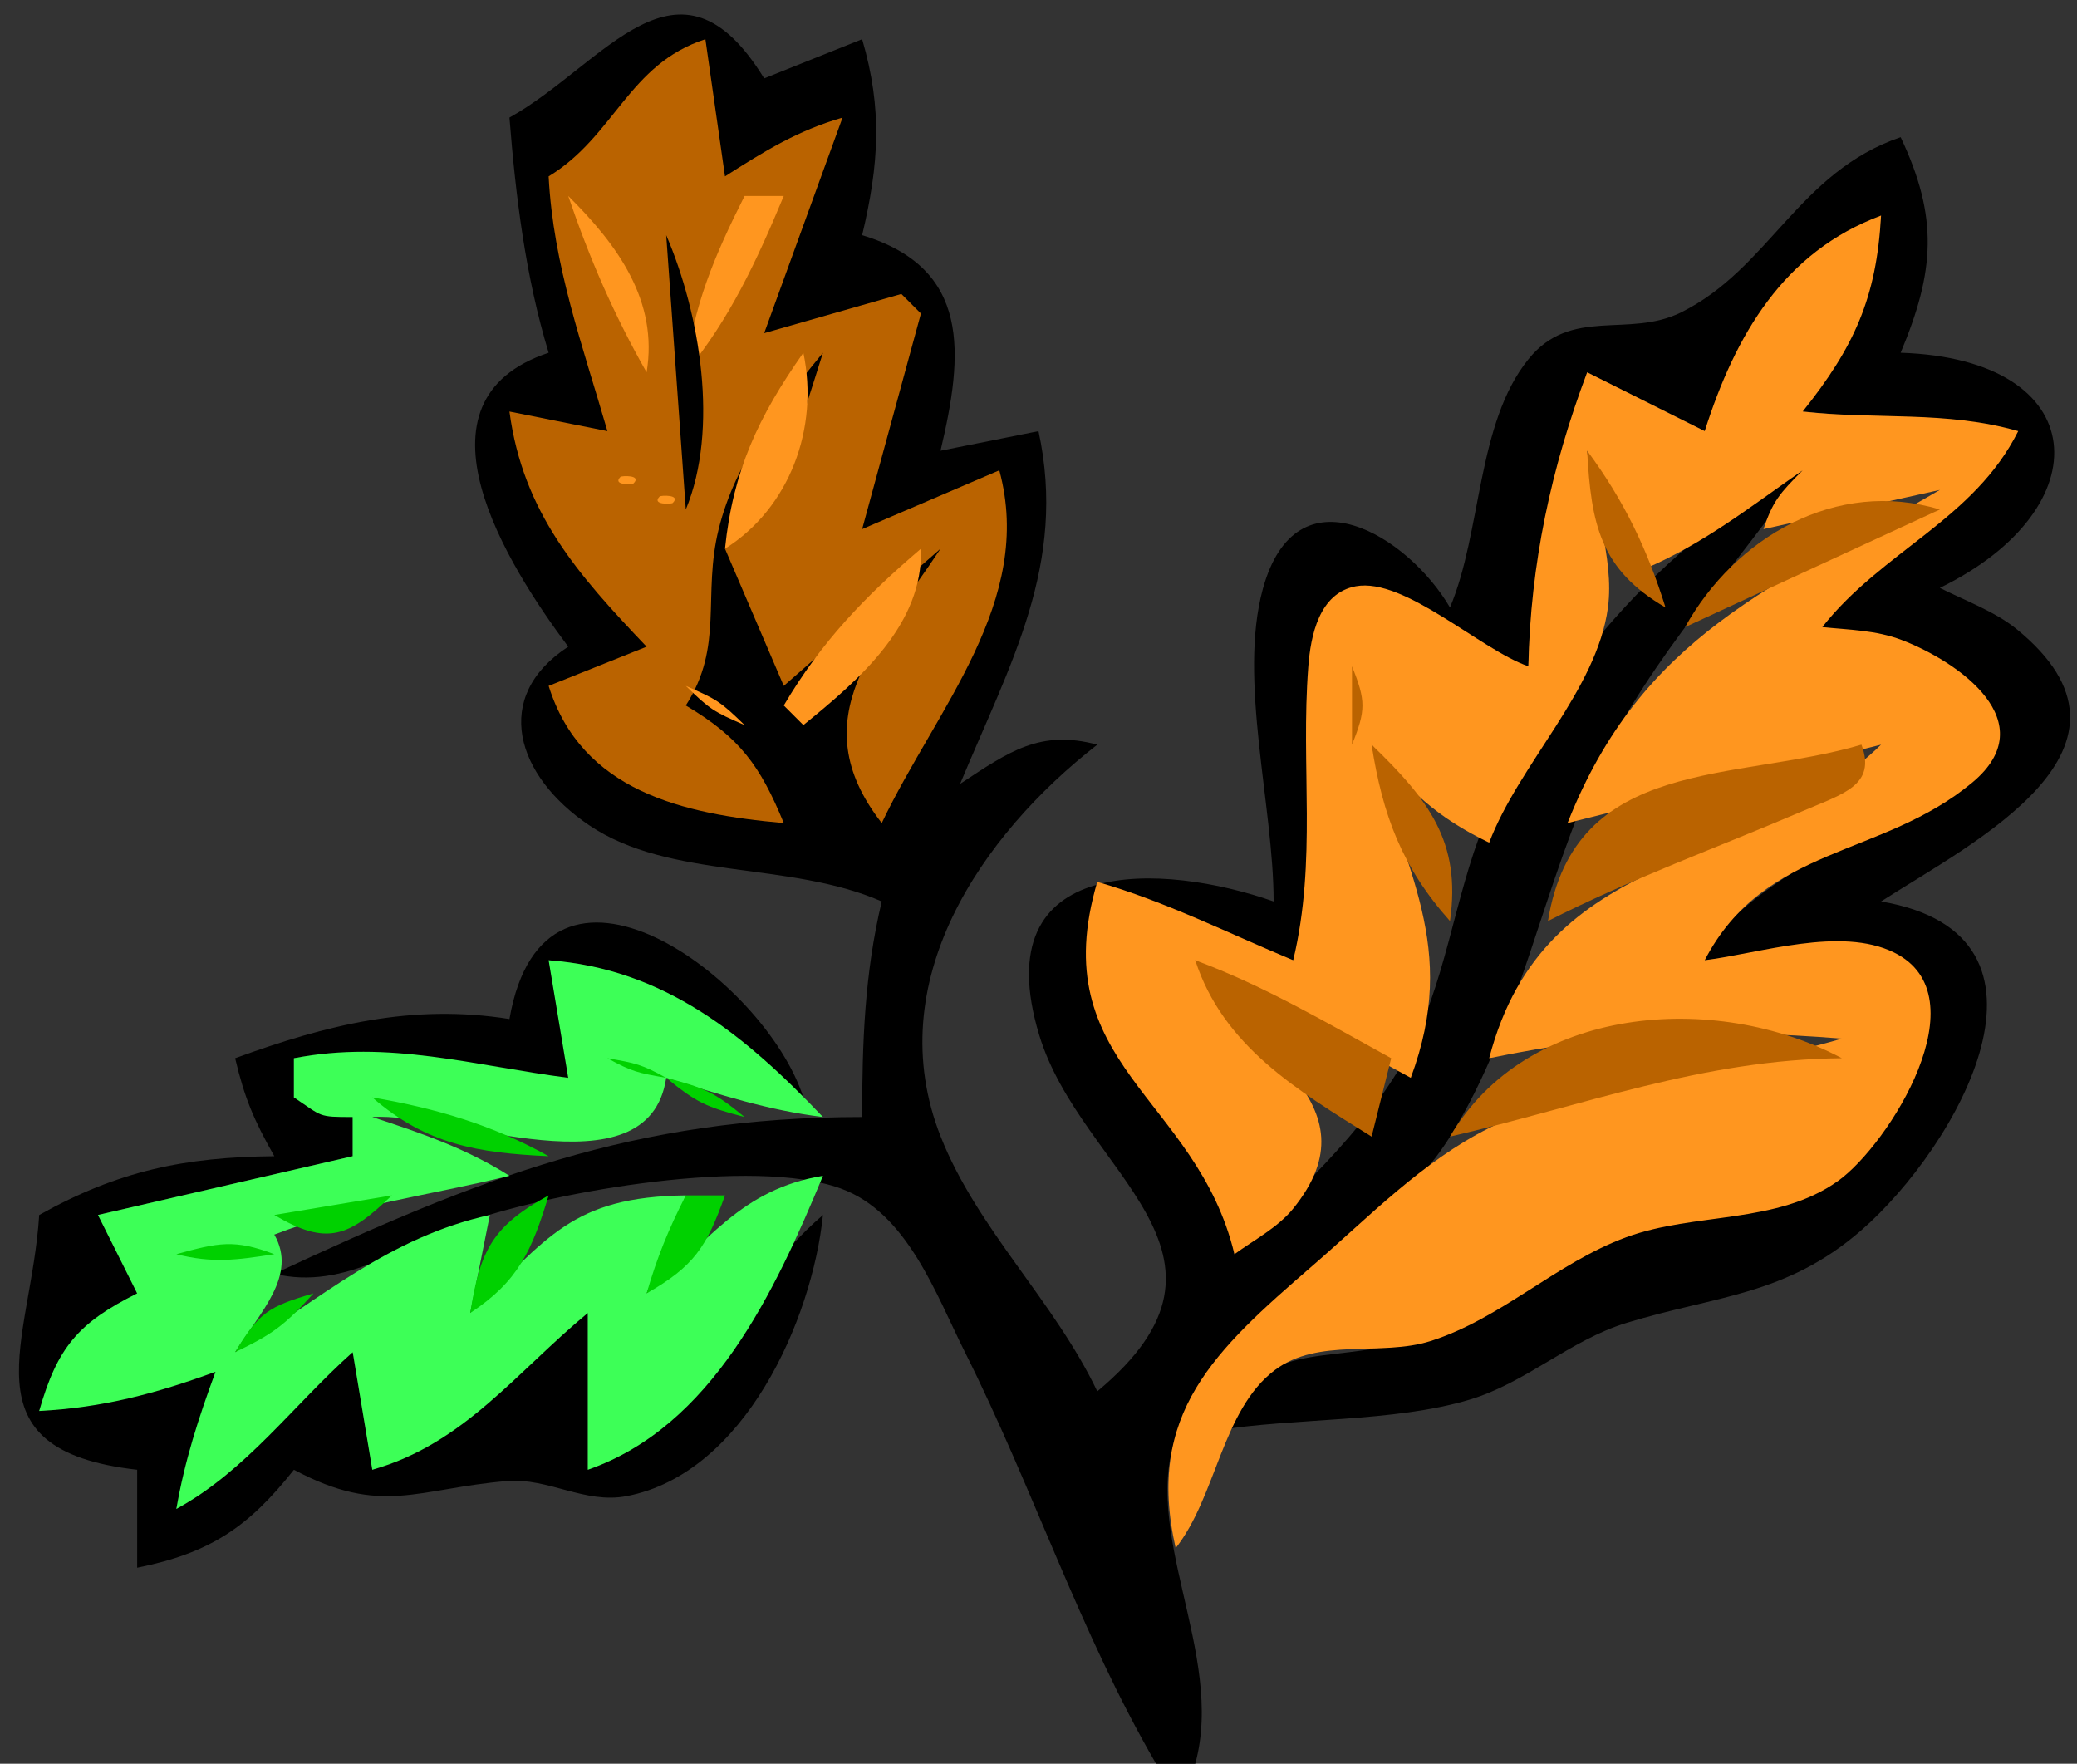 <svg xmlns="http://www.w3.org/2000/svg" width="106" height="90" style=""><rect width="100%" height="100%" fill="#333333" stroke="none"/><rect id="backgroundrect" width="100%" height="100%" x="0" y="0" fill="none" stroke="none"/>

























<g class="currentLayer" style=""><title>Layer 1</title><path style="fill:#ffffff; stroke:none;" d="M0 0L0 68C2.067 65.876 2.289 64.963 2 62C6.096 60.331 9.54 59.105 14 59L12 54C16.803 52.729 20.988 51.706 26 52C29.789 40.006 39.441 54.316 44 57C44.01 53.237 44.313 49.7 45 46C43.659 45.16 42.25 44.042 40.69 43.634C38.487 43.058 36.217 43.917 34 43.397C28.767 42.169 24.868 37.237 29 33C26.278 28.035 21.346 21.681 28 18C27.051 14.059 26.509 10.02 26 6C29.233 4.906 30.369 2.953 32 0L0 0z" id="svg_1" class="" opacity="0"/><path style="fill:#000000; stroke:none;" d="M26 6C26.319 10.041 26.823 14.128 28 18C20.616 20.451 25.875 28.817 29 33C25.068 35.562 26.349 39.6 30.059 42.106C34.212 44.912 40.26 43.924 45 46C44.12 49.694 44.002 53.214 44 57C32.312 57 24.45 60.122 14 65C17.626 65.877 20.581 63.482 24 62.304C28.421 60.78 38.433 59.035 42.895 60.643C46.303 61.871 47.759 66.035 49.247 69C52.713 75.907 55.12 83.328 59 90L61 90C62.549 84.365 58.074 78.05 60.132 73C62.675 66.762 70.451 63.691 74.005 57.999C77.597 52.247 78.732 45.104 81.645 39C84.305 33.425 88.55 29.046 92 24C85.106 27.29 78.622 34.97 75.763 42C74.176 45.903 73.789 50.299 71.722 54C69.567 57.858 66.087 60.905 63 64C61.887 55.747 53.821 54.278 56 45C59.342 46.39 62.516 47.996 66 49C67.359 44.402 66.796 39.911 66.903 35.17C66.941 33.521 67.104 30.933 69.204 30.576C71.631 30.164 75.399 33.467 78 34C78.225 28.832 79.603 23.96 81 19L87 22C89.148 17.459 91.572 13.517 96 11C95.567 14.917 93.991 17.643 92 21L103 22C100.026 25.942 95.283 27.632 93 32C94.402 32.254 95.735 32.374 97.039 33.008C109.192 38.92 88.883 42.983 87 49C89.641 48.792 93.279 47.612 95.812 48.643C101.149 50.815 95.707 58.361 92.906 60.258C89.684 62.44 85.553 61.83 82 63.133C78.444 64.439 75.627 67.35 72 68.401C67.427 69.726 64.562 68.163 62 73C66.117 72.337 71.089 72.591 75 71.423C77.874 70.564 80.122 68.392 83 67.509C87.562 66.109 91.14 66.128 94.985 62.786C99.865 58.544 106.079 47.711 96 46C100.722 42.965 110.383 38.162 102.897 32.085C101.815 31.207 100.221 30.614 99 30C107.301 25.952 106.852 18.32 97 18C98.741 13.845 98.939 11.101 97 7C91.778 8.78 90.285 13.721 85.791 15.942C83.097 17.273 80.192 15.63 78.009 18.323C75.354 21.598 75.632 27.133 74 31C71.869 27.35 66.16 23.795 64.448 30.059C63.187 34.673 64.999 41.145 65 46C59.412 44.036 50.223 43.507 53.036 52.816C55.168 59.87 64.469 63.945 56 71C53.812 66.4 49.87 62.71 48.009 58C44.897 50.124 50.074 42.614 56 38C53.084 37.215 51.489 38.356 49 40C51.544 33.879 54.474 28.781 53 22L48 23C49.178 18.036 49.559 13.688 44 12C44.859 8.385 45.047 5.576 44 2L39 4C34.609 -3.151 30.843 3.302 26 6z" id="svg_2"/><path style="fill:#ffffff; stroke:none;" d="M37.775,0 L39.775,4 L44.775,2 C45.594,5.562 45.43,8.421 44.775,12 C49.764,14.516 49.701,17.915 48.775,23 L53.775,22 C54.751,28.867 51.61,33.627 49.775,40 C52.103,38.817 54.286,37.777 56.775,37 C50.393,42.311 45.336,50.373 48.784,59 C50.525,63.357 54.142,67.141 56.775,71 C66.312,65.741 56.187,58.751 54.223,52.816 C52.765,48.405 56.103,43.919 60.754,44.703 C62.428,44.985 64.109,45.642 65.775,46 C65.775,41.378 64.342,35.458 65.298,31.02 C66.13,27.163 69.234,26.216 72.326,28.293 C73.249,28.913 74.111,30.229 74.775,31 C76.963,27.349 76.241,22.62 78.784,19.167 C81.215,15.867 84.461,18.168 87.4,16.268 C91.38,13.697 93.303,9.327 97.775,7 C99.195,11.137 99.056,13.842 97.775,18 C101.279,18.252 103.71,19.312 106.775,21 L106.775,0 L37.775,0 z" id="svg_3" class="" opacity="0"/><path style="fill:#ba6300; stroke:none;" d="M28 9C28.233 13.553 29.741 17.647 31 22L26 21C26.69 26.16 29.483 29.311 33 33L28 35C29.679 40.364 34.832 41.546 40 42C38.791 39.052 37.739 37.626 35 36C36.96 32.958 35.84 30.389 36.678 27C37.537 23.524 39.783 20.698 42 18C40.774 21.824 39.945 25.199 37 28L40 35L48 28C44.847 32.793 40.83 36.649 45 42C47.793 36.14 52.814 30.683 51 24L44 27L47 16L46 15L39 17L43 6C40.695 6.667 39.035 7.703 37 9L36 2C32.071 3.271 31.372 6.95 28 9z" id="svg_4"/><path style="fill:#ff961f; stroke:none;" d="M29 10C30.082 13.177 31.34 16.083 33 19C33.605 15.363 31.531 12.506 29 10M38 10C36.472 13.037 35.366 15.609 35 19C37.245 16.291 38.648 13.246 40 10L38 10M87 22L81 19C79.161 23.874 78.108 28.786 78 34C75.567 33.164 71.677 29.457 69.193 29.917C67.317 30.265 66.889 32.447 66.769 34.019C66.374 39.154 67.219 43.878 66 49C62.658 47.61 59.484 46.004 56 45C53.244 54.343 61.071 55.954 63 64C63.962 63.297 65.212 62.644 65.993 61.68C70.431 56.202 63.441 53.531 61 49L72 55C74.503 48.265 71.633 44.48 70 38C71.895 40.333 73.306 41.701 76 43C77.52 38.99 81.496 35.229 82.062 31C82.4 28.47 81.251 25.541 81 23L84 29C86.987 27.718 89.34 25.851 92 24C90.814 25.186 90.472 25.584 90 27L99 25C90.538 29.939 83.791 32.388 80 42L96 38C89.107 44.688 78.855 43.071 76 54C82.458 52.668 87.458 52.484 94 53C88.046 54.776 81.713 54.692 76 57.558C72.579 59.274 69.866 62.097 67 64.576C61.996 68.906 58.445 72.128 60 79C62.09 76.349 62.36 71.948 65.064 69.912C67.286 68.239 70.474 69.235 73.004 68.434C76.616 67.289 79.429 64.444 83 63.133C86.499 61.849 90.689 62.494 93.811 60.258C96.392 58.408 101.177 50.829 96.667 48.607C93.939 47.263 89.849 48.64 87 49C90.064 43.107 96.037 43.788 100.663 39.926C104.339 36.856 99.976 33.771 97.04 32.653C95.733 32.155 94.367 32.141 93 32C96.079 28.1 100.744 26.516 103 22C99.334 20.944 95.762 21.421 92 21C94.622 17.716 95.771 15.203 96 11C91.028 12.852 88.566 17.085 87 22z" id="svg_5"/><path style="fill:#000000; stroke:none;" d="M34 12L35 26C36.703 21.902 35.731 16.014 34 12z" id="svg_6"/><path style="fill:#ffffff; stroke:none;" d="M43 12L44 13L43 12z" id="svg_7"/><path style="fill:#ff961f; stroke:none;" d="M41 18C38.7 21.271 37.411 24.009 37 28C40.305 25.919 41.808 21.833 41 18z" id="svg_8"/><path style="fill:#ba6300; stroke:none;" d="M81 23C81.206 26.761 81.663 29.052 85 31C84.071 28.014 82.864 25.514 81 23z" id="svg_9"/><path style="fill:#ff961f; stroke:none;" d="M31.667 24.333C31.222 24.778 32.278 24.722 32.333 24.667C32.778 24.222 31.722 24.278 31.667 24.333M33.667 25.333C33.222 25.778 34.278 25.722 34.333 25.667C34.778 25.222 33.722 25.278 33.667 25.333z" id="svg_10"/><path style="fill:#ba6300; stroke:none;" d="M86 32L99 26C93.721 24.397 88.547 27.42 86 32z" id="svg_11"/><path style="fill:#ffffff; stroke:none;" d="M105,24.941 C103.167,26.947 101.241,28.387 99,29.941 L106,33.941 C105.998,30.815 106.213,27.831 105,24.941 z" id="svg_12" class="" opacity="0"/><path style="fill:#ff961f; stroke:none;" d="M47 28C44.129 30.449 41.919 32.746 40 36L41 37C43.872 34.675 47.127 31.854 47 28z" id="svg_13"/><path style="fill:#ba6300; stroke:none;" d="M85 32L86 33L85 32M69 34L69 38C69.71 36.24 69.71 35.76 69 34z" id="svg_14"/><path style="fill:#ff961f; stroke:none;" d="M35 35C36.223 36.195 36.42 36.316 38 37C36.777 35.805 36.58 35.684 35 35z" id="svg_15"/><path style="fill:#ba6300; stroke:none;" d="M70 38C70.563 41.609 71.56 44.265 74 47C74.586 42.943 72.889 40.791 70 38M95 38C88.555 39.909 80.364 38.568 79 47C83.261 44.834 87.608 43.267 92 41.389C94.056 40.51 95.772 40.077 95 38z" id="svg_16"/><path style="fill:#ffffff; stroke:none;" d="M105 39C102.39 41.817 99.431 43.322 96 45C105.484 51.486 98.512 61.283 90 65.543C87.137 66.976 83.93 66.706 81 67.853C78.564 68.806 76.562 70.695 74 71.348C70.318 72.286 66.74 70.588 63.653 73.653C59.381 77.895 62.025 84.748 61 90L106 90L106 56C106 50.65 107.085 43.969 105 39M46 44C47.274 42.659 48.041 41.597 49 40C46.352 40.866 45.916 41.23 46 44z" id="svg_17" class="" opacity="0"/><path style="fill:#000000; stroke:none;" d="M26 52C21.026 51.209 16.68 52.291 12 54C12.488 56.056 12.952 57.144 14 59C9.421 59.041 6.017 59.75 2 62C1.596 68.455 -1.959 73.99 7 75L7 80C10.698 79.255 12.663 77.951 15 75C19.478 77.388 21.309 75.952 25.884 75.576C27.984 75.403 29.837 76.754 31.975 76.347C37.995 75.2 41.449 67.345 42 62C37.253 66.069 35.794 71.922 30 75L30 67C25.949 69.281 23.24 73.009 19 75C18.906 72.795 18.644 71.106 18 69C14.506 71.212 12.171 74.412 9 77L11 70C7.972 70.802 5.124 71.689 2 72C3.3 69.237 4.553 67.836 7 66C6.387 64.338 5.957 63.517 5 62L18 59L18 57L15 56L15 54C19.807 53.49 24.234 54.621 29 55C28.906 52.795 28.644 51.106 28 49C33.244 49.766 36.694 53.155 41 56C39.041 49.919 27.8 41.635 26 52z" id="svg_18"/><path style="fill:#ba6300; stroke:none;" d="M78 47L79 48L78 47z" id="svg_19"/><path style="fill:#3dff57; stroke:none;" d="M28 49L29 55C24.193 54.379 19.837 53.057 15 54L15 56C16.479 56.986 16.203 57 18 57L18 59L5 62L7 66C3.988 67.505 2.925 68.76 2 72C5.252 71.833 7.946 71.114 11 70C10.132 72.355 9.426 74.531 9 77C12.556 75.067 14.969 71.701 18 69L19 75C23.684 73.675 26.333 70.031 30 67L30 75C36.338 72.794 39.543 65.928 42 60C37.813 60.681 36.123 63.396 33 66L35 61C29.171 61.069 27.937 63.185 24 67L25 62C19.89 63.115 16.343 66.275 12 69C13.262 66.968 15.196 65.087 14 63C17.846 61.508 21.985 60.99 26 60C23.786 58.599 21.496 57.819 19 57C22.907 56.73 33.098 61.075 34 55C36.695 55.845 39.194 56.657 42 57C38.028 52.821 33.891 49.428 28 49z" id="svg_20"/><path style="fill:#ba6300; stroke:none;" d="M61 49C62.421 53.382 66.201 55.632 70 58L71 54C67.689 52.184 64.55 50.317 61 49M74 58C80.814 56.423 86.904 54.059 94 54C87.507 50.548 77.9 51.315 74 58z" id="svg_21"/><path style="fill:#3dff57; stroke:none;" d="M40 53L41 54L40 53z" id="svg_22"/><path style="fill:#00d100; stroke:none;" d="M31 54C32.248 54.685 32.548 54.749 34 55C32.752 54.315 32.452 54.251 31 54M34 55C35.543 56.267 36.048 56.489 38 57C36.457 55.733 35.952 55.511 34 55M19 56C21.763 58.403 24.378 58.832 28 59C25.161 57.407 22.207 56.545 19 56z" id="svg_23"/><path style="fill:#ffffff; stroke:none;" d="M42.775,60 C42.482,65.637 39.077,74.443 32.736,75.847 C30.741,76.289 28.919,75.158 26.945,75.224 C22.561,75.369 21.135,77.284 16.775,75 C13.793,76.939 11.159,78.86 7.775,80 L7.775,75 C5.306,74.574 3.13,73.868 0.775,73 L0.775,90 L59.775,90 C56.844,82.949 53.947,75.833 50.528,69 C48.534,65.014 47.219,61.39 42.775,60 z" id="svg_24" class="" opacity="0"/><path style="fill:#00d100; stroke:none;" d="M14 62C16.682 63.588 17.801 63.124 20 61L14 62M24 67C26.452 65.388 27.151 63.807 28 61C25.15 62.556 24.497 63.793 24 67M35 61C34.11 62.745 33.547 64.125 33 66C35.42 64.618 36.061 63.637 37 61L35 61M9 64C10.847 64.468 12.069 64.301 14 64C11.956 63.226 11.155 63.408 9 64M15 64L16 65L15 64M17 65L18 66L17 65M12 69C13.949 68.064 14.55 67.608 16 66C13.703 66.674 13.226 66.965 12 69z" id="svg_25"/></g></svg>
